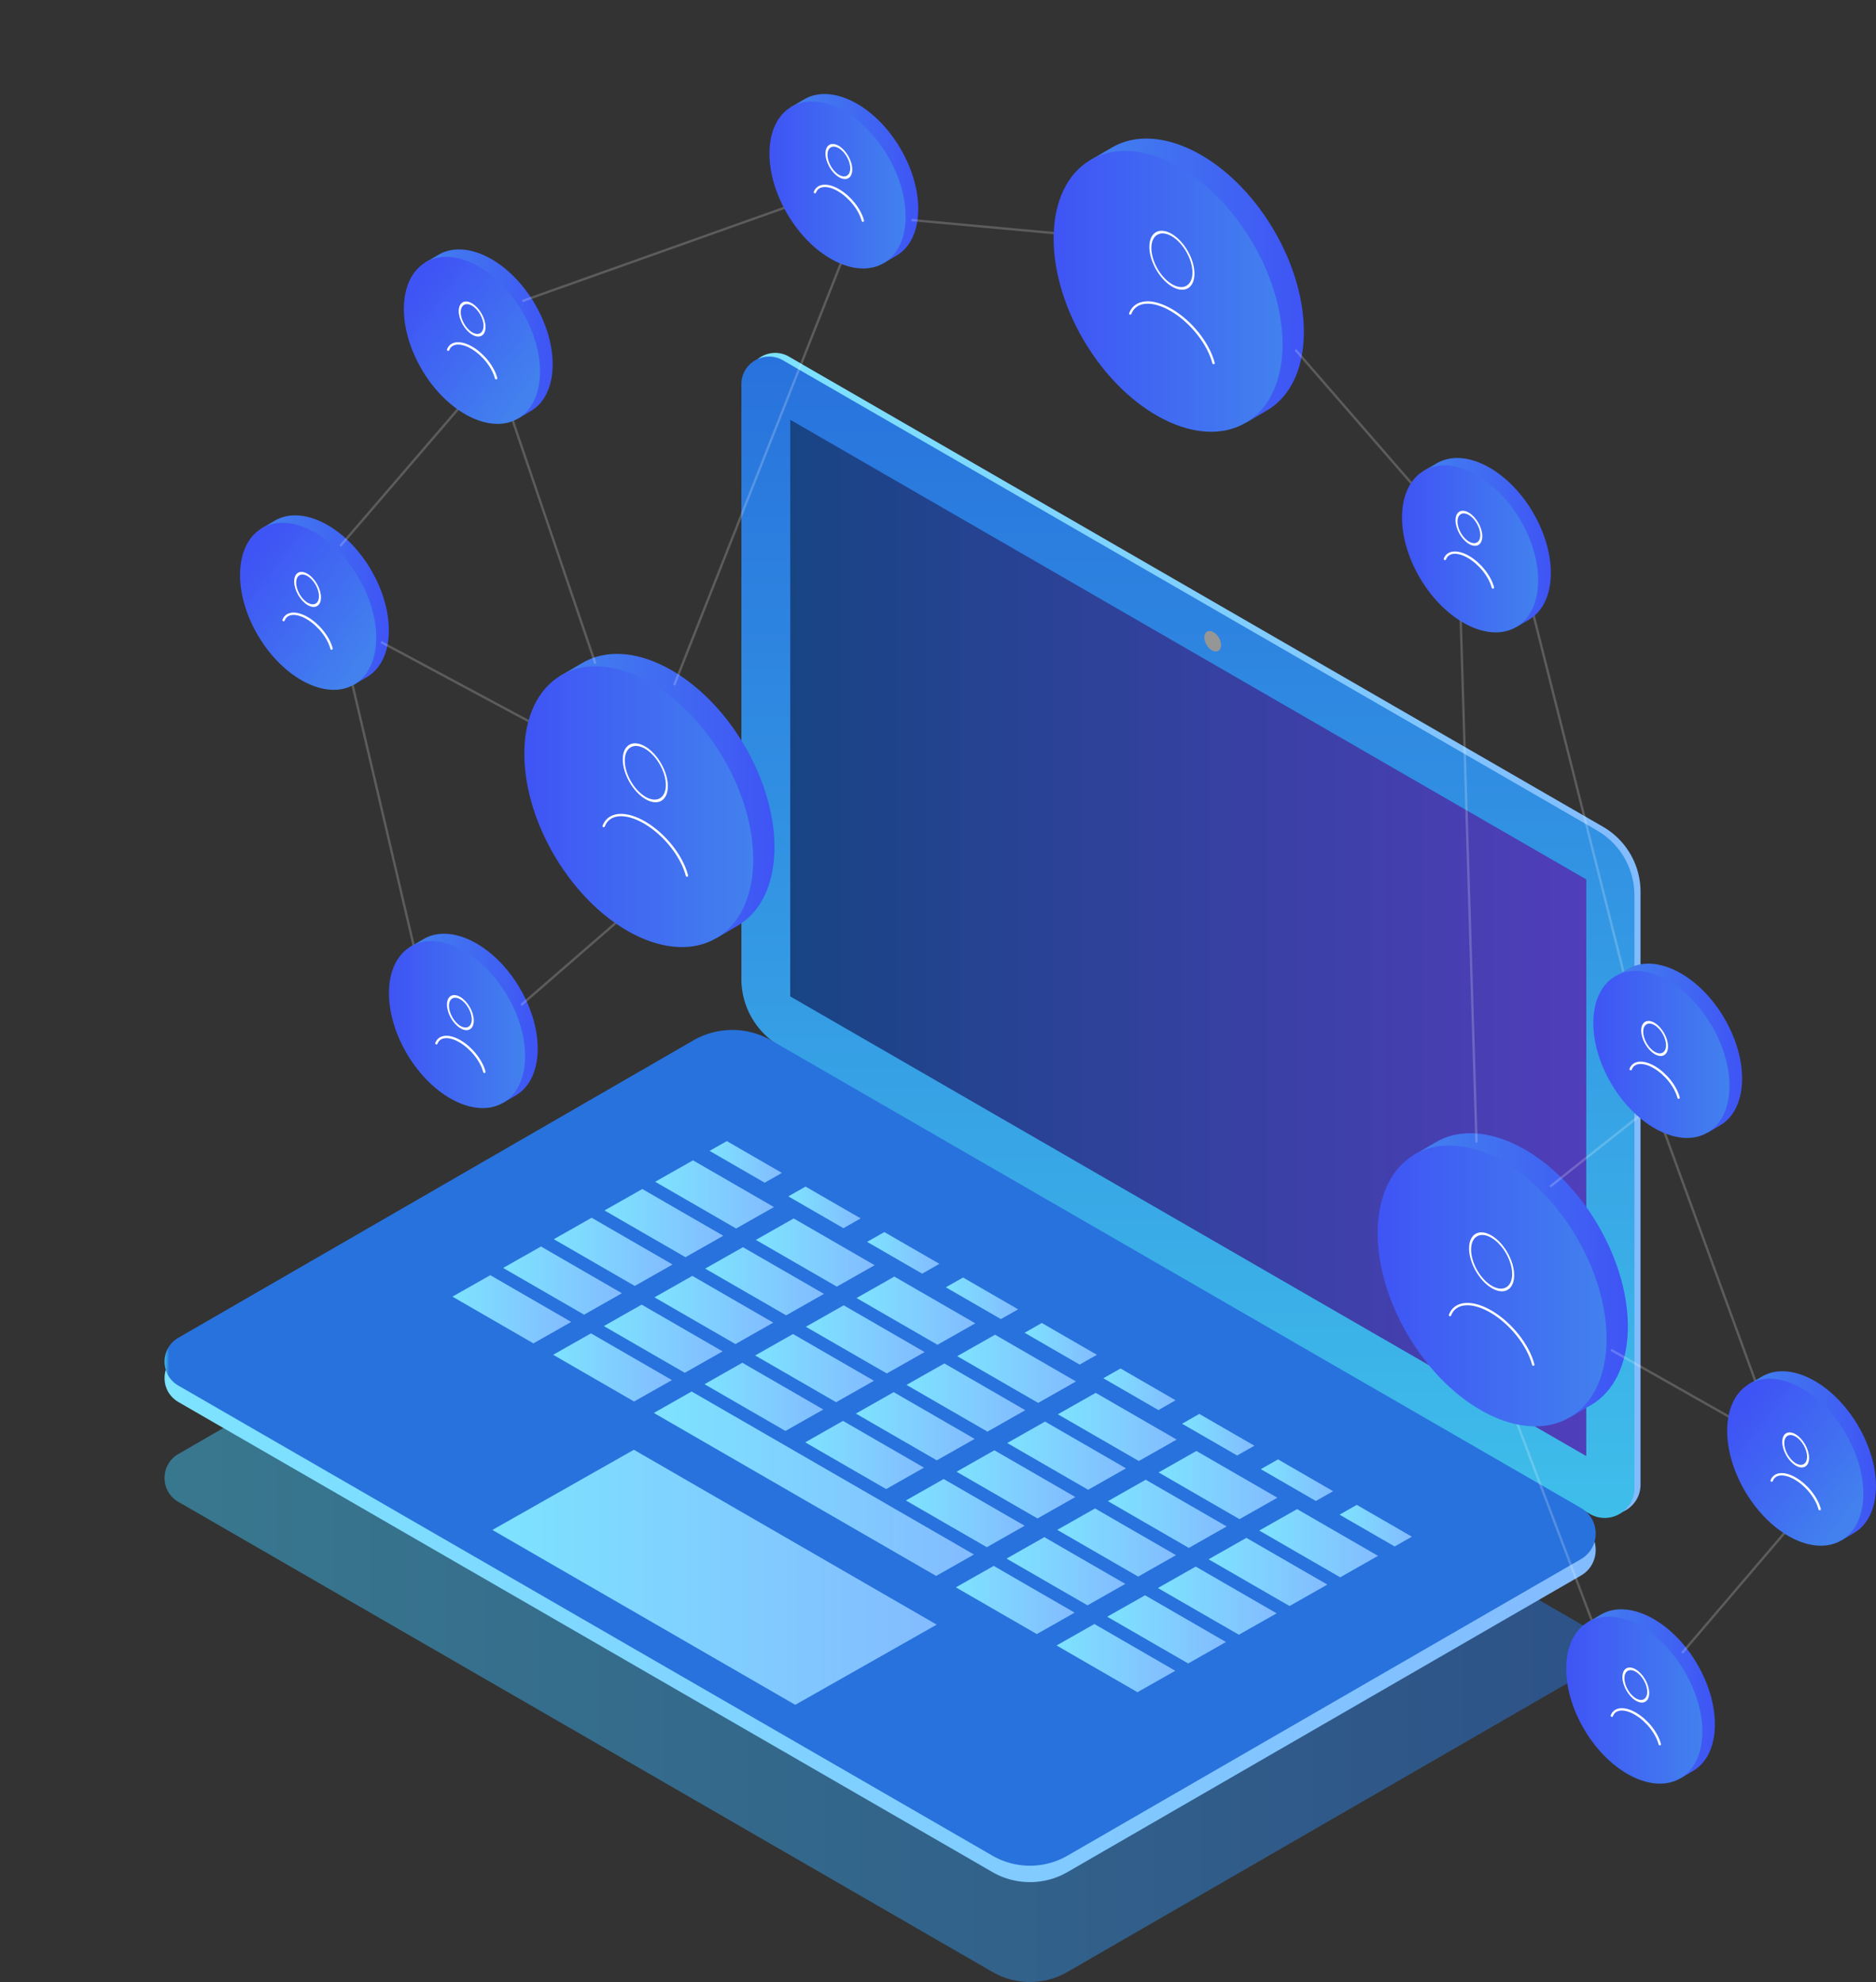 <svg xmlns="http://www.w3.org/2000/svg" width="798" height="843" fill="none"><rect width="100%" height="100%" fill="#333333" stroke="none"/><style>@keyframes levitate{0%,to{transform:translateY(0)}50%{transform:translateY(-15px)}}@keyframes levitate-revert{0%,to{transform:translateY(-15px)}50%{transform:translateY(-5px)}}@keyframes scale{0%,to{transform:scale(1) translate(0,0)}50%{transform:scale(.9) translate(60px,0)}}@keyframes opacity-el{0%,to{opacity:1}50%{opacity:.2}}</style><g style="transform:translateY(-15px);animation:levitate-revert 5s infinite"><path fill="url(#paint0_linear_3647_62347)" d="m75.875 638.788 346.287 199.939a31.92 31.92 0 0 0 31.905 0l218.39-126.099c8.406-4.846 8.406-16.971 0-21.818L328.049 491.959a33.12 33.12 0 0 0-33.112 0L75.875 618.434c-7.833 4.53-7.833 15.844 0 20.354" opacity=".5" style="mix-blend-mode:multiply"/></g><g style="animation:levitate 5s infinite"><path fill="url(#paint3_linear_3647_62347)" d="m335.625 151.699 346.267 199.959a31.91 31.91 0 0 1 15.943 27.633V631.47c0 9.692-10.523 15.765-18.93 10.919L334.517 443.518a33.12 33.12 0 0 1-16.556-28.682v-252.97c0-9.059 9.811-14.696 17.664-10.187z"/><path fill="url(#paint4_linear_3647_62347)" d="m333.033 153.242 346.268 199.959a31.9 31.9 0 0 1 15.942 27.633v252.179c0 9.692-10.523 15.764-18.929 10.918L331.926 445.06a33.12 33.12 0 0 1-16.556-28.681v-252.95c0-9.06 9.811-14.697 17.663-10.187"/><path fill="url(#paint5_linear_3647_62347)" d="m336.159 178.541 338.612 195.508-.02 245.256-338.612-195.508z"/><path fill="url(#paint6_linear_3647_62347)" d="m75.875 596.32 346.287 199.939a31.92 31.92 0 0 0 31.905 0l218.39-126.099c8.406-4.846 8.406-16.972 0-21.818L328.049 449.491a33.12 33.12 0 0 0-33.112 0L75.875 575.946c-7.833 4.53-7.833 15.844 0 20.354z"/><path fill="#969696" d="M513.248 274.277c1.326 2.255 3.58 3.383 5.024 2.532 1.444-.85 1.523-3.362.178-5.617-1.325-2.255-3.58-3.383-5.024-2.532-1.444.85-1.523 3.363-.178 5.617"/><path fill="url(#paint7_linear_3647_62347)" d="m75.875 589.338 346.287 199.939a31.92 31.92 0 0 0 31.905 0l218.39-126.1c8.406-4.846 8.406-16.971 0-21.817L328.049 442.509a33.11 33.11 0 0 0-33.112 0L75.875 568.984c-7.833 4.529-7.833 15.844 0 20.354"/><path fill="url(#paint8_linear_3647_62347)" d="m325.279 503.036-23.439-13.529 7.338-4.154 23.42 13.53z"/><path fill="url(#paint9_linear_3647_62347)" d="m358.766 522.382-23.439-13.53 7.339-4.154 23.439 13.53z"/><path fill="url(#paint10_linear_3647_62347)" d="m392.254 541.727-23.419-13.53 7.338-4.154 23.42 13.51z"/><path fill="url(#paint11_linear_3647_62347)" d="m425.761 561.052-23.439-13.53 7.339-4.154 23.419 13.53z"/><path fill="url(#paint12_linear_3647_62347)" d="m459.249 580.397-23.42-13.53 7.319-4.154 23.439 13.53z"/><path fill="url(#paint13_linear_3647_62347)" d="m492.756 599.742-23.439-13.53 7.338-4.153 23.419 13.529z"/><path fill="url(#paint14_linear_3647_62347)" d="m526.244 619.067-23.42-13.51 7.319-4.173 23.439 13.529z"/><path fill="url(#paint15_linear_3647_62347)" d="m559.731 638.413-23.419-13.53 7.338-4.154 23.419 13.53z"/><path fill="url(#paint16_linear_3647_62347)" d="m593.238 657.758-23.439-13.53 7.338-4.154 23.439 13.53z"/><path fill="url(#paint17_linear_3647_62347)" d="m313.115 522.52-34.417-19.879 16.081-9.119 34.436 19.879z"/><path fill="url(#paint18_linear_3647_62347)" d="m355.958 547.245-34.437-19.879 16.082-9.119 34.436 19.879z"/><path fill="url(#paint19_linear_3647_62347)" d="m398.781 571.971-34.436-19.88 16.081-9.118 34.436 19.879z" style="animation:opacity-el 2s infinite"/><path fill="url(#paint20_linear_3647_62347)" d="m441.605 596.696-34.437-19.879 16.101-9.119 34.417 19.879z"/><path fill="url(#paint21_linear_3647_62347)" d="m484.428 621.421-34.437-19.879 16.101-9.119 34.417 19.879z"/><path fill="url(#paint22_linear_3647_62347)" d="m527.252 646.147-34.417-19.88 16.081-9.118 34.437 19.879z"/><path fill="url(#paint23_linear_3647_62347)" d="m570.075 670.872-34.417-19.879 16.081-9.119 34.437 19.879z" style="animation:opacity-el 2s infinite;animation-delay:4.5s"/><path fill="url(#paint24_linear_3647_62347)" d="m291.575 534.724-34.437-19.879 16.081-9.118 34.437 19.879z"/><path fill="url(#paint25_linear_3647_62347)" d="m334.398 559.45-34.437-19.879 16.081-9.099 34.437 19.859z"/><path fill="url(#paint26_linear_3647_62347)" d="m377.221 584.175-34.437-19.859 16.101-9.119 34.417 19.879z"/><path fill="url(#paint27_linear_3647_62347)" d="m420.045 608.92-34.437-19.879 16.101-9.119 34.417 19.88z"/><path fill="url(#paint28_linear_3647_62347)" d="m462.868 633.646-34.417-19.88 16.081-9.118 34.437 19.879z" style="animation:opacity-el 2s infinite;animation-delay:1.5s"/><path fill="url(#paint29_linear_3647_62347)" d="m505.691 658.371-34.417-19.879 16.081-9.119 34.437 19.879z"/><path fill="url(#paint30_linear_3647_62347)" d="m548.535 683.096-34.436-19.879 16.081-9.119 34.437 19.88z"/><path fill="url(#paint31_linear_3647_62347)" d="m270.014 546.949-34.437-19.88 16.081-9.118 34.437 19.879z" style="animation:opacity-el 2s infinite;animation-delay:1s"/><path fill="url(#paint32_linear_3647_62347)" d="M312.837 571.674 278.4 551.795l16.101-9.119 34.417 19.879z"/><path fill="url(#paint33_linear_3647_62347)" d="m355.661 596.399-34.436-19.879 16.1-9.119 34.418 19.88z"/><path fill="url(#paint34_linear_3647_62347)" d="m398.484 621.125-34.417-19.88 16.081-9.118 34.437 19.879z"/><path fill="url(#paint35_linear_3647_62347)" d="m338.275 725.11-128.827-74.374 60.191-34.101 128.806 74.373z"/><path fill="url(#paint36_linear_3647_62347)" d="m441.328 645.85-34.436-19.879 16.081-9.119 34.437 19.879z"/><path fill="url(#paint37_linear_3647_62347)" d="m484.152 670.575-34.437-19.879 16.081-9.099 34.437 19.86z"/><path fill="url(#paint38_linear_3647_62347)" d="m526.975 695.301-34.437-19.86 16.081-9.118 34.437 19.879z"/><path fill="url(#paint39_linear_3647_62347)" d="m248.454 559.173-34.436-19.879 16.1-9.119 34.417 19.879z"/><path fill="url(#paint40_linear_3647_62347)" d="m291.278 583.898-34.418-19.879 16.082-9.119 34.417 19.879z"/><path fill="url(#paint41_linear_3647_62347)" d="m334.101 608.623-34.417-19.879 16.081-9.119 34.437 19.88z" style="animation:opacity-el 2s infinite;animation-delay:3.5s"/><path fill="url(#paint42_linear_3647_62347)" d="m376.945 633.349-34.437-19.879 16.081-9.119 34.437 19.879z"/><path fill="url(#paint43_linear_3647_62347)" d="m419.768 658.074-34.437-19.879 16.081-9.119 34.437 19.879z"/><path fill="url(#paint44_linear_3647_62347)" d="m462.591 682.799-34.437-19.879 16.081-9.118 34.437 19.879z" style="animation:opacity-el 2s infinite;animation-delay:.5s"/><path fill="url(#paint45_linear_3647_62347)" d="m505.415 707.525-34.436-19.879 16.1-9.119 34.417 19.879z"/><path fill="url(#paint46_linear_3647_62347)" d="m226.894 571.377-34.437-19.879 16.101-9.119 34.417 19.88z"/><path fill="url(#paint47_linear_3647_62347)" d="m269.718 596.103-34.417-19.88 16.081-9.098 34.437 19.879z"/><path fill="url(#paint48_linear_3647_62347)" d="m398.208 670.298-120.084-69.329 16.081-9.119 120.084 69.33z"/><path fill="url(#paint49_linear_3647_62347)" d="m441.032 695.024-34.437-19.879 16.101-9.119 34.417 19.879z"/><path fill="url(#paint50_linear_3647_62347)" d="m483.855 719.749-34.417-19.879 16.081-9.119 34.417 19.879z"/></g><g style="animation:scale 7s infinite"><path stroke="#fff" stroke-linecap="round" stroke-miterlimit="10" d="m149.337 288.677 27.929 119.058" opacity=".2"/><path fill="url(#paint1_linear_3647_62347)" d="M157.685 242.135c-10.879-18.337-29.215-27.574-40.925-20.612l-5.795 3.403 39.797 66.165 5.4-3.165c11.71-6.963 12.402-27.455 1.503-45.791z"/><path fill="url(#paint2_linear_3647_62347)" d="M109.857 270.48c10.879 18.336 29.215 27.573 40.924 20.611 11.71-6.963 12.402-27.455 1.504-45.792-10.879-18.336-29.215-27.573-40.925-20.611-11.71 6.963-12.402 27.455-1.523 45.792z"/><path stroke="#fff" stroke-linecap="round" stroke-miterlimit="10" d="m145.025 231.908 52.872-61.457M228.734 308.814l-66.283-35.545" opacity=".2"/><path fill="url(#paint51_linear_3647_62347)" d="M220.999 420.078c-10.878-18.336-29.214-27.574-40.924-20.611l-5.796 3.402 39.797 66.165 5.4-3.165c11.71-6.962 12.402-27.455 1.504-45.791z"/><path fill="url(#paint52_linear_3647_62347)" d="M214.115 468.995c11.715-6.953 12.388-27.455 1.505-45.792-10.884-18.338-29.203-27.567-40.918-20.614s-12.388 27.455-1.504 45.792c10.883 18.338 29.203 27.567 40.917 20.614"/><path stroke="#fff" stroke-linecap="round" stroke-miterlimit="10" d="m221.989 427.219 43.852-38.077" opacity=".2"/><path fill="url(#paint53_linear_3647_62347)" d="M316.438 316.667c-18.297-30.838-49.094-46.345-68.815-34.655l-9.731 5.716 66.915 111.264 9.079-5.321c19.701-11.69 20.848-46.167 2.552-77.004"/><path fill="url(#paint54_linear_3647_62347)" d="M304.851 398.939c19.7-11.692 20.835-46.165 2.536-76.997s-49.103-46.348-68.803-34.656-20.835 46.165-2.535 76.997c18.299 30.832 49.103 46.348 68.802 34.656"/><path stroke="#fff" stroke-linecap="round" stroke-miterlimit="10" d="M253.142 281.893 216.193 173.24" opacity=".2"/><path fill="url(#paint55_linear_3647_62347)" d="M227.369 129.011c-10.879-18.336-29.215-27.573-40.924-20.611l-5.796 3.402 39.797 66.165 5.4-3.164c11.71-6.963 12.402-27.455 1.504-45.792z"/><path fill="url(#paint56_linear_3647_62347)" d="M179.521 157.356c10.879 18.337 29.215 27.574 40.925 20.611 11.71-6.962 12.402-27.455 1.523-45.791s-29.215-27.574-40.925-20.611-12.402 27.455-1.503 45.791z"/><path stroke="#fff" stroke-linecap="round" stroke-miterlimit="10" d="m222.582 127.904 116.306-41.38M286.927 291.051l72.038-182.275" opacity=".2"/><path fill="url(#paint57_linear_3647_62347)" d="M382.878 62.925c-10.879-18.336-29.215-27.573-40.924-20.61l-5.796 3.402 39.797 66.164 5.4-3.164c11.71-6.963 12.402-27.455 1.504-45.792z"/><path fill="url(#paint58_linear_3647_62347)" d="M375.967 111.876c11.714-6.953 12.388-27.455 1.504-45.792-10.883-18.338-29.203-27.567-40.917-20.614s-12.388 27.455-1.505 45.792c10.884 18.338 29.203 27.567 40.918 20.614"/><path stroke="#fff" stroke-linecap="round" stroke-miterlimit="10" d="m388.12 93.624 64.76 5.934" opacity=".2"/><path fill="url(#paint59_linear_3647_62347)" d="M541.633 97.481c-18.296-30.837-49.094-46.345-68.814-34.655l-9.732 5.717 66.915 111.264 9.079-5.321c19.701-11.69 20.848-46.167 2.552-77.005"/><path fill="url(#paint60_linear_3647_62347)" d="M530.002 179.757c19.699-11.692 20.834-46.165 2.535-76.997s-49.103-46.348-68.803-34.656-20.834 46.165-2.535 76.997 49.103 46.348 68.803 34.656"/><path stroke="#fff" stroke-linecap="round" stroke-miterlimit="10" d="m551.324 149.088 55.582 63.97M684.345 708.316l-40.47-106.853" opacity=".2"/><path fill="url(#paint61_linear_3647_62347)" d="M679.439 520.542c-18.297-30.838-49.094-46.345-68.814-34.655l-9.732 5.716 66.915 111.264 9.079-5.32c19.701-11.691 20.848-46.168 2.552-77.005"/><path fill="url(#paint62_linear_3647_62347)" d="M667.838 602.788c19.699-11.692 20.834-46.165 2.535-76.997s-49.103-46.348-68.802-34.656-20.835 46.165-2.536 76.998c18.299 30.832 49.103 46.348 68.803 34.655"/><path fill="url(#paint63_linear_3647_62347)" d="M721.749 707.426c-10.879-18.336-29.215-27.574-40.925-20.611l-5.795 3.402 39.797 66.165 5.4-3.165c11.71-6.962 12.402-27.455 1.503-45.791z"/><path fill="url(#paint64_linear_3647_62347)" d="M714.869 756.326c11.715-6.953 12.388-27.455 1.505-45.793-10.884-18.337-29.203-27.566-40.918-20.614-11.714 6.953-12.388 27.455-1.504 45.793 10.883 18.338 29.203 27.567 40.917 20.614"/><path stroke="#fff" stroke-linecap="round" stroke-miterlimit="10" d="m659.698 504.441 40.233-31.886M715.775 702.758l46.107-54.04M747.502 589.674 706.4 477.065M685.65 574.344l53.188 30.146" opacity=".2"/><path fill="url(#paint65_linear_3647_62347)" d="M790.266 606.171c-10.879-18.336-29.215-27.574-40.924-20.611l-5.796 3.402 39.797 66.165 5.4-3.165c11.71-6.962 12.402-27.455 1.504-45.791z"/><path fill="url(#paint66_linear_3647_62347)" d="M742.438 634.516c10.879 18.336 29.215 27.574 40.925 20.611s12.402-27.455 1.503-45.791c-10.879-18.337-29.215-27.574-40.924-20.611-11.71 6.962-12.403 27.455-1.504 45.791"/><path stroke="#fff" stroke-linecap="round" stroke-miterlimit="10" d="m691.347 416.458-40.45-160.477" opacity=".2"/><g class="item"><path fill="url(#paint67_linear_3647_62347)" d="M733.32 432.797c-10.879-18.336-29.215-27.574-40.924-20.611l-5.796 3.402 39.797 66.165 5.4-3.165c11.71-6.962 12.402-27.455 1.503-45.791z"/><path fill="url(#paint68_linear_3647_62347)" d="M726.408 481.69c11.715-6.953 12.388-27.455 1.505-45.793-10.884-18.338-29.203-27.567-40.917-20.614s-12.389 27.455-1.505 45.793c10.884 18.337 29.203 27.567 40.917 20.614"/></g><path stroke="#fff" stroke-linecap="round" stroke-miterlimit="10" d="m628.051 485.57-6.884-228.066" opacity=".2"/><path fill="url(#paint69_linear_3647_62347)" d="M651.965 217.726c-10.879-18.336-29.215-27.574-40.925-20.611l-5.796 3.402 39.798 66.165 5.4-3.165c11.709-6.962 12.401-27.455 1.503-45.791z"/><path fill="url(#paint70_linear_3647_62347)" d="M645.035 266.658c11.715-6.953 12.388-27.455 1.505-45.793-10.884-18.338-29.203-27.567-40.918-20.614s-12.388 27.455-1.504 45.793c10.883 18.337 29.203 27.566 40.917 20.614"/><path stroke="#fff" stroke-linecap="round" d="M516.21 154.423c-1.044-4.024-3.346-8.399-6.548-12.449-3.202-4.049-7.125-7.545-11.161-9.946s-7.959-3.573-11.161-3.334-5.504 1.876-6.548 4.657"/><circle cx="10.667" cy="10.667" r="10.667" stroke="#fff" stroke-linecap="round" transform="matrix(.859 .511 0 1 489.334 94.574)"/><path stroke="#fff" stroke-linecap="round" d="M652.21 580.423c-1.044-4.024-3.346-8.399-6.548-12.449-3.202-4.049-7.125-7.545-11.161-9.946s-7.959-3.573-11.161-3.334-5.504 1.876-6.548 4.657"/><circle cx="10.667" cy="10.667" r="10.667" stroke="#fff" stroke-linecap="round" transform="matrix(.859 .511 0 1 625.334 520.574)"/><path stroke="#fff" stroke-linecap="round" d="M292.21 372.423c-1.044-4.024-3.346-8.399-6.548-12.449-3.202-4.049-7.125-7.545-11.161-9.946s-7.959-3.573-11.161-3.334-5.504 1.876-6.548 4.657"/><circle cx="10.667" cy="10.667" r="10.667" stroke="#fff" stroke-linecap="round" transform="matrix(.859 .511 0 1 265.334 312.574)"/><path stroke="#fff" stroke-linecap="round" d="M367.03 93.88c-.602-2.317-1.927-4.836-3.77-7.168-1.844-2.33-4.103-4.344-6.426-5.726-2.324-1.383-4.583-2.058-6.426-1.92-1.844.138-3.169 1.08-3.77 2.681"/><circle cx="6.141" cy="6.141" r="6.141" stroke="#fff" stroke-linecap="round" transform="matrix(.859 .511 0 1 351.556 59.421)"/><path stroke="#fff" stroke-linecap="round" d="M211.03 160.879c-.601-2.316-1.927-4.835-3.77-7.167-1.844-2.331-4.103-4.344-6.426-5.726-2.324-1.383-4.583-2.058-6.426-1.92-1.844.138-3.169 1.08-3.77 2.681"/><circle cx="6.141" cy="6.141" r="6.141" stroke="#fff" stroke-linecap="round" transform="matrix(.859 .511 0 1 195.556 126.421)"/><path stroke="#fff" stroke-linecap="round" d="M635.03 249.879c-.602-2.316-1.927-4.835-3.77-7.167-1.844-2.331-4.103-4.344-6.426-5.726-2.324-1.383-4.583-2.058-6.426-1.92-1.844.138-3.169 1.08-3.77 2.681"/><circle cx="6.141" cy="6.141" r="6.141" stroke="#fff" stroke-linecap="round" transform="matrix(.859 .511 0 1 619.556 215.421)"/><path stroke="#fff" stroke-linecap="round" d="M714.03 466.879c-.602-2.316-1.927-4.835-3.77-7.167-1.844-2.331-4.103-4.344-6.426-5.726-2.324-1.383-4.583-2.058-6.426-1.92-1.844.138-3.169 1.08-3.77 2.681"/><circle cx="6.141" cy="6.141" r="6.141" stroke="#fff" stroke-linecap="round" transform="matrix(.859 .511 0 1 698.556 432.421)"/><path stroke="#fff" stroke-linecap="round" d="M774.03 641.879c-.602-2.316-1.927-4.835-3.77-7.167-1.844-2.331-4.103-4.344-6.426-5.726-2.324-1.383-4.583-2.058-6.426-1.92-1.844.138-3.169 1.08-3.77 2.681"/><circle cx="6.141" cy="6.141" r="6.141" stroke="#fff" stroke-linecap="round" transform="matrix(.859 .511 0 1 758.556 607.421)"/><path stroke="#fff" stroke-linecap="round" d="M706.03 741.879c-.602-2.316-1.927-4.835-3.77-7.167-1.844-2.331-4.103-4.344-6.426-5.726-2.324-1.383-4.583-2.058-6.426-1.92-1.844.138-3.169 1.08-3.77 2.681"/><circle cx="6.141" cy="6.141" r="6.141" stroke="#fff" stroke-linecap="round" transform="matrix(.859 .511 0 1 690.556 707.421)"/><path stroke="#fff" stroke-linecap="round" d="M206.03 455.879c-.601-2.316-1.927-4.835-3.77-7.167-1.844-2.331-4.103-4.344-6.426-5.726-2.324-1.383-4.583-2.058-6.426-1.92-1.844.138-3.169 1.08-3.77 2.681"/><circle cx="6.141" cy="6.141" r="6.141" stroke="#fff" stroke-linecap="round" transform="matrix(.859 .511 0 1 190.556 421.421)"/><path stroke="#fff" stroke-linecap="round" d="M141.03 275.879c-.601-2.316-1.927-4.835-3.77-7.167-1.844-2.331-4.103-4.344-6.426-5.726-2.324-1.383-4.583-2.058-6.426-1.92-1.844.138-3.169 1.08-3.77 2.681"/><circle cx="6.141" cy="6.141" r="6.141" stroke="#fff" stroke-linecap="round" transform="matrix(.859 .511 0 1 125.556 241.421)"/></g><defs><linearGradient id="paint0_linear_3647_62347" x1="70" x2="678.747" y1="665.254" y2="665.254" gradientUnits="userSpaceOnUse"><stop stop-color="#3FBEEA"/><stop offset="1" stop-color="#2872DD"/></linearGradient><linearGradient id="paint1_linear_3647_62347" x1="110.985" x2="165.439" y1="255.15" y2="255.15" gradientUnits="userSpaceOnUse"><stop stop-color="#4281EE"/><stop offset="1" stop-color="#3F54F5"/></linearGradient><linearGradient id="paint2_linear_3647_62347" x1="101.821" x2="152.068" y1="244.309" y2="282.372" gradientUnits="userSpaceOnUse"><stop stop-color="#3F54F5"/><stop offset="1" stop-color="#4281EE"/></linearGradient><linearGradient id="paint3_linear_3647_62347" x1="317.961" x2="697.835" y1="397.093" y2="397.093" gradientUnits="userSpaceOnUse"><stop stop-color="#7DE3FF"/><stop offset="1" stop-color="#83BBFF"/></linearGradient><linearGradient id="paint4_linear_3647_62347" x1="505.317" x2="505.317" y1="645.632" y2="151.64" gradientUnits="userSpaceOnUse"><stop stop-color="#3FBEEA"/><stop offset="1" stop-color="#2872DD"/></linearGradient><linearGradient id="paint5_linear_3647_62347" x1="336.139" x2="674.771" y1="398.933" y2="398.933" gradientUnits="userSpaceOnUse"><stop stop-color="#184484"/><stop offset="1" stop-color="#503EBA"/></linearGradient><linearGradient id="paint6_linear_3647_62347" x1="70" x2="678.747" y1="622.786" y2="622.786" gradientUnits="userSpaceOnUse"><stop stop-color="#7DE3FF"/><stop offset="1" stop-color="#83BBFF"/></linearGradient><linearGradient id="paint7_linear_3647_62347" x1="70" x2="71.978" y1="615.804" y2="615.804" gradientUnits="userSpaceOnUse"><stop stop-color="#3FBEEA"/><stop offset="1" stop-color="#2872DD"/></linearGradient><linearGradient id="paint8_linear_3647_62347" x1="301.84" x2="332.598" y1="494.195" y2="494.195" gradientUnits="userSpaceOnUse"><stop stop-color="#7DE3FF"/><stop offset="1" stop-color="#83BBFF"/></linearGradient><linearGradient id="paint9_linear_3647_62347" x1="335.327" x2="366.105" y1="513.54" y2="513.54" gradientUnits="userSpaceOnUse"><stop stop-color="#7DE3FF"/><stop offset="1" stop-color="#83BBFF"/></linearGradient><linearGradient id="paint10_linear_3647_62347" x1="368.835" x2="399.593" y1="532.885" y2="532.885" gradientUnits="userSpaceOnUse"><stop stop-color="#7DE3FF"/><stop offset="1" stop-color="#83BBFF"/></linearGradient><linearGradient id="paint11_linear_3647_62347" x1="402.322" x2="433.08" y1="552.21" y2="552.21" gradientUnits="userSpaceOnUse"><stop stop-color="#7DE3FF"/><stop offset="1" stop-color="#83BBFF"/></linearGradient><linearGradient id="paint12_linear_3647_62347" x1="435.829" x2="466.587" y1="571.555" y2="571.555" gradientUnits="userSpaceOnUse"><stop stop-color="#7DE3FF"/><stop offset="1" stop-color="#83BBFF"/></linearGradient><linearGradient id="paint13_linear_3647_62347" x1="469.317" x2="500.074" y1="590.9" y2="590.9" gradientUnits="userSpaceOnUse"><stop stop-color="#7DE3FF"/><stop offset="1" stop-color="#83BBFF"/></linearGradient><linearGradient id="paint14_linear_3647_62347" x1="502.824" x2="533.582" y1="610.226" y2="610.226" gradientUnits="userSpaceOnUse"><stop stop-color="#7DE3FF"/><stop offset="1" stop-color="#83BBFF"/></linearGradient><linearGradient id="paint15_linear_3647_62347" x1="536.312" x2="567.069" y1="629.571" y2="629.571" gradientUnits="userSpaceOnUse"><stop stop-color="#7DE3FF"/><stop offset="1" stop-color="#83BBFF"/></linearGradient><linearGradient id="paint16_linear_3647_62347" x1="569.799" x2="600.576" y1="648.916" y2="648.916" gradientUnits="userSpaceOnUse"><stop stop-color="#7DE3FF"/><stop offset="1" stop-color="#83BBFF"/></linearGradient><linearGradient id="paint17_linear_3647_62347" x1="278.698" x2="329.215" y1="508.021" y2="508.021" gradientUnits="userSpaceOnUse"><stop stop-color="#7DE3FF"/><stop offset="1" stop-color="#83BBFF"/></linearGradient><linearGradient id="paint18_linear_3647_62347" x1="321.521" x2="372.039" y1="532.746" y2="532.746" gradientUnits="userSpaceOnUse"><stop stop-color="#7DE3FF"/><stop offset="1" stop-color="#83BBFF"/></linearGradient><linearGradient id="paint19_linear_3647_62347" x1="364.345" x2="414.862" y1="557.472" y2="557.472" gradientUnits="userSpaceOnUse"><stop stop-color="#7DE3FF"/><stop offset="1" stop-color="#83BBFF"/></linearGradient><linearGradient id="paint20_linear_3647_62347" x1="407.168" x2="457.686" y1="582.197" y2="582.197" gradientUnits="userSpaceOnUse"><stop stop-color="#7DE3FF"/><stop offset="1" stop-color="#83BBFF"/></linearGradient><linearGradient id="paint21_linear_3647_62347" x1="449.991" x2="500.509" y1="606.922" y2="606.922" gradientUnits="userSpaceOnUse"><stop stop-color="#7DE3FF"/><stop offset="1" stop-color="#83BBFF"/></linearGradient><linearGradient id="paint22_linear_3647_62347" x1="492.835" x2="543.353" y1="631.648" y2="631.648" gradientUnits="userSpaceOnUse"><stop stop-color="#7DE3FF"/><stop offset="1" stop-color="#83BBFF"/></linearGradient><linearGradient id="paint23_linear_3647_62347" x1="535.658" x2="586.176" y1="656.373" y2="656.373" gradientUnits="userSpaceOnUse"><stop stop-color="#7DE3FF"/><stop offset="1" stop-color="#83BBFF"/></linearGradient><linearGradient id="paint24_linear_3647_62347" x1="257.138" x2="307.656" y1="520.226" y2="520.226" gradientUnits="userSpaceOnUse"><stop stop-color="#7DE3FF"/><stop offset="1" stop-color="#83BBFF"/></linearGradient><linearGradient id="paint25_linear_3647_62347" x1="299.961" x2="350.479" y1="544.951" y2="544.951" gradientUnits="userSpaceOnUse"><stop stop-color="#7DE3FF"/><stop offset="1" stop-color="#83BBFF"/></linearGradient><linearGradient id="paint26_linear_3647_62347" x1="342.784" x2="393.302" y1="569.696" y2="569.696" gradientUnits="userSpaceOnUse"><stop stop-color="#7DE3FF"/><stop offset="1" stop-color="#83BBFF"/></linearGradient><linearGradient id="paint27_linear_3647_62347" x1="385.608" x2="436.126" y1="594.421" y2="594.421" gradientUnits="userSpaceOnUse"><stop stop-color="#7DE3FF"/><stop offset="1" stop-color="#83BBFF"/></linearGradient><linearGradient id="paint28_linear_3647_62347" x1="428.451" x2="478.969" y1="619.147" y2="619.147" gradientUnits="userSpaceOnUse"><stop stop-color="#7DE3FF"/><stop offset="1" stop-color="#83BBFF"/></linearGradient><linearGradient id="paint29_linear_3647_62347" x1="471.274" x2="521.792" y1="643.872" y2="643.872" gradientUnits="userSpaceOnUse"><stop stop-color="#7DE3FF"/><stop offset="1" stop-color="#83BBFF"/></linearGradient><linearGradient id="paint30_linear_3647_62347" x1="514.099" x2="564.617" y1="668.597" y2="668.597" gradientUnits="userSpaceOnUse"><stop stop-color="#7DE3FF"/><stop offset="1" stop-color="#83BBFF"/></linearGradient><linearGradient id="paint31_linear_3647_62347" x1="235.577" x2="286.095" y1="532.45" y2="532.45" gradientUnits="userSpaceOnUse"><stop stop-color="#7DE3FF"/><stop offset="1" stop-color="#83BBFF"/></linearGradient><linearGradient id="paint32_linear_3647_62347" x1="278.4" x2="328.918" y1="557.175" y2="557.175" gradientUnits="userSpaceOnUse"><stop stop-color="#7DE3FF"/><stop offset="1" stop-color="#83BBFF"/></linearGradient><linearGradient id="paint33_linear_3647_62347" x1="321.225" x2="371.743" y1="581.9" y2="581.9" gradientUnits="userSpaceOnUse"><stop stop-color="#7DE3FF"/><stop offset="1" stop-color="#83BBFF"/></linearGradient><linearGradient id="paint34_linear_3647_62347" x1="364.067" x2="414.585" y1="606.626" y2="606.626" gradientUnits="userSpaceOnUse"><stop stop-color="#7DE3FF"/><stop offset="1" stop-color="#83BBFF"/></linearGradient><linearGradient id="paint35_linear_3647_62347" x1="209.448" x2="398.445" y1="670.872" y2="670.872" gradientUnits="userSpaceOnUse"><stop stop-color="#7DE3FF"/><stop offset="1" stop-color="#83BBFF"/></linearGradient><linearGradient id="paint36_linear_3647_62347" x1="406.892" x2="457.41" y1="631.351" y2="631.351" gradientUnits="userSpaceOnUse"><stop stop-color="#7DE3FF"/><stop offset="1" stop-color="#83BBFF"/></linearGradient><linearGradient id="paint37_linear_3647_62347" x1="449.715" x2="500.233" y1="656.076" y2="656.076" gradientUnits="userSpaceOnUse"><stop stop-color="#7DE3FF"/><stop offset="1" stop-color="#83BBFF"/></linearGradient><linearGradient id="paint38_linear_3647_62347" x1="492.538" x2="543.056" y1="680.821" y2="680.821" gradientUnits="userSpaceOnUse"><stop stop-color="#7DE3FF"/><stop offset="1" stop-color="#83BBFF"/></linearGradient><linearGradient id="paint39_linear_3647_62347" x1="214.018" x2="264.535" y1="544.674" y2="544.674" gradientUnits="userSpaceOnUse"><stop stop-color="#7DE3FF"/><stop offset="1" stop-color="#83BBFF"/></linearGradient><linearGradient id="paint40_linear_3647_62347" x1="256.86" x2="307.359" y1="569.399" y2="569.399" gradientUnits="userSpaceOnUse"><stop stop-color="#7DE3FF"/><stop offset="1" stop-color="#83BBFF"/></linearGradient><linearGradient id="paint41_linear_3647_62347" x1="299.684" x2="350.202" y1="594.124" y2="594.124" gradientUnits="userSpaceOnUse"><stop stop-color="#7DE3FF"/><stop offset="1" stop-color="#83BBFF"/></linearGradient><linearGradient id="paint42_linear_3647_62347" x1="342.508" x2="393.026" y1="618.85" y2="618.85" gradientUnits="userSpaceOnUse"><stop stop-color="#7DE3FF"/><stop offset="1" stop-color="#83BBFF"/></linearGradient><linearGradient id="paint43_linear_3647_62347" x1="385.331" x2="435.849" y1="643.575" y2="643.575" gradientUnits="userSpaceOnUse"><stop stop-color="#7DE3FF"/><stop offset="1" stop-color="#83BBFF"/></linearGradient><linearGradient id="paint44_linear_3647_62347" x1="428.154" x2="478.672" y1="668.3" y2="668.3" gradientUnits="userSpaceOnUse"><stop stop-color="#7DE3FF"/><stop offset="1" stop-color="#83BBFF"/></linearGradient><linearGradient id="paint45_linear_3647_62347" x1="470.979" x2="521.496" y1="693.026" y2="693.026" gradientUnits="userSpaceOnUse"><stop stop-color="#7DE3FF"/><stop offset="1" stop-color="#83BBFF"/></linearGradient><linearGradient id="paint46_linear_3647_62347" x1="192.457" x2="242.975" y1="556.878" y2="556.878" gradientUnits="userSpaceOnUse"><stop stop-color="#7DE3FF"/><stop offset="1" stop-color="#83BBFF"/></linearGradient><linearGradient id="paint47_linear_3647_62347" x1="235.301" x2="285.819" y1="581.623" y2="581.623" gradientUnits="userSpaceOnUse"><stop stop-color="#7DE3FF"/><stop offset="1" stop-color="#83BBFF"/></linearGradient><linearGradient id="paint48_linear_3647_62347" x1="278.124" x2="414.289" y1="631.074" y2="631.074" gradientUnits="userSpaceOnUse"><stop stop-color="#7DE3FF"/><stop offset="1" stop-color="#83BBFF"/></linearGradient><linearGradient id="paint49_linear_3647_62347" x1="406.595" x2="457.113" y1="680.525" y2="680.525" gradientUnits="userSpaceOnUse"><stop stop-color="#7DE3FF"/><stop offset="1" stop-color="#83BBFF"/></linearGradient><linearGradient id="paint50_linear_3647_62347" x1="449.438" x2="499.936" y1="705.25" y2="705.25" gradientUnits="userSpaceOnUse"><stop stop-color="#7DE3FF"/><stop offset="1" stop-color="#83BBFF"/></linearGradient><linearGradient id="paint51_linear_3647_62347" x1="174.299" x2="228.753" y1="433.093" y2="433.093" gradientUnits="userSpaceOnUse"><stop stop-color="#4281EE"/><stop offset="1" stop-color="#3F54F5"/></linearGradient><linearGradient id="paint52_linear_3647_62347" x1="165.454" x2="223.369" y1="435.812" y2="435.812" gradientUnits="userSpaceOnUse"><stop stop-color="#3F54F5"/><stop offset="1" stop-color="#4281EE"/></linearGradient><linearGradient id="paint53_linear_3647_62347" x1="237.925" x2="329.49" y1="338.559" y2="338.559" gradientUnits="userSpaceOnUse"><stop stop-color="#4281EE"/><stop offset="1" stop-color="#3F54F5"/></linearGradient><linearGradient id="paint54_linear_3647_62347" x1="223.028" x2="320.417" y1="343.15" y2="343.158" gradientUnits="userSpaceOnUse"><stop stop-color="#3F54F5"/><stop offset="1" stop-color="#4281EE"/></linearGradient><linearGradient id="paint55_linear_3647_62347" x1="180.669" x2="235.123" y1="142.027" y2="142.027" gradientUnits="userSpaceOnUse"><stop stop-color="#4281EE"/><stop offset="1" stop-color="#3F54F5"/></linearGradient><linearGradient id="paint56_linear_3647_62347" x1="171.508" x2="221.75" y1="131.186" y2="169.232" gradientUnits="userSpaceOnUse"><stop stop-color="#3F54F5"/><stop offset="1" stop-color="#4281EE"/></linearGradient><linearGradient id="paint57_linear_3647_62347" x1="336.178" x2="390.632" y1="75.941" y2="75.941" gradientUnits="userSpaceOnUse"><stop stop-color="#4281EE"/><stop offset="1" stop-color="#3F54F5"/></linearGradient><linearGradient id="paint58_linear_3647_62347" x1="327.305" x2="385.221" y1="78.693" y2="78.693" gradientUnits="userSpaceOnUse"><stop stop-color="#3F54F5"/><stop offset="1" stop-color="#4281EE"/></linearGradient><linearGradient id="paint59_linear_3647_62347" x1="463.12" x2="554.685" y1="119.374" y2="119.374" gradientUnits="userSpaceOnUse"><stop stop-color="#4281EE"/><stop offset="1" stop-color="#3F54F5"/></linearGradient><linearGradient id="paint60_linear_3647_62347" x1="448.179" x2="545.567" y1="123.968" y2="123.976" gradientUnits="userSpaceOnUse"><stop stop-color="#3F54F5"/><stop offset="1" stop-color="#4281EE"/></linearGradient><linearGradient id="paint61_linear_3647_62347" x1="600.926" x2="692.491" y1="542.435" y2="542.435" gradientUnits="userSpaceOnUse"><stop stop-color="#4281EE"/><stop offset="1" stop-color="#3F54F5"/></linearGradient><linearGradient id="paint62_linear_3647_62347" x1="586.015" x2="683.404" y1="547" y2="547.007" gradientUnits="userSpaceOnUse"><stop stop-color="#3F54F5"/><stop offset="1" stop-color="#4281EE"/></linearGradient><linearGradient id="paint63_linear_3647_62347" x1="675.048" x2="729.503" y1="720.441" y2="720.441" gradientUnits="userSpaceOnUse"><stop stop-color="#4281EE"/><stop offset="1" stop-color="#3F54F5"/></linearGradient><linearGradient id="paint64_linear_3647_62347" x1="666.208" x2="724.124" y1="723.143" y2="723.143" gradientUnits="userSpaceOnUse"><stop stop-color="#3F54F5"/><stop offset="1" stop-color="#4281EE"/></linearGradient><linearGradient id="paint65_linear_3647_62347" x1="743.566" x2="798.02" y1="619.186" y2="619.186" gradientUnits="userSpaceOnUse"><stop stop-color="#4281EE"/><stop offset="1" stop-color="#3F54F5"/></linearGradient><linearGradient id="paint66_linear_3647_62347" x1="734.405" x2="784.651" y1="608.346" y2="646.406" gradientUnits="userSpaceOnUse"><stop stop-color="#3F54F5"/><stop offset="1" stop-color="#4281EE"/></linearGradient><linearGradient id="paint67_linear_3647_62347" x1="686.62" x2="741.074" y1="445.812" y2="445.812" gradientUnits="userSpaceOnUse"><stop stop-color="#4281EE"/><stop offset="1" stop-color="#3F54F5"/></linearGradient><linearGradient id="paint68_linear_3647_62347" x1="677.747" x2="735.663" y1="448.507" y2="448.507" gradientUnits="userSpaceOnUse"><stop stop-color="#3F54F5"/><stop offset="1" stop-color="#4281EE"/></linearGradient><linearGradient id="paint69_linear_3647_62347" x1="605.264" x2="659.718" y1="230.741" y2="230.741" gradientUnits="userSpaceOnUse"><stop stop-color="#4281EE"/><stop offset="1" stop-color="#3F54F5"/></linearGradient><linearGradient id="paint70_linear_3647_62347" x1="596.374" x2="654.29" y1="233.475" y2="233.475" gradientUnits="userSpaceOnUse"><stop stop-color="#3F54F5"/><stop offset="1" stop-color="#4281EE"/></linearGradient></defs></svg>